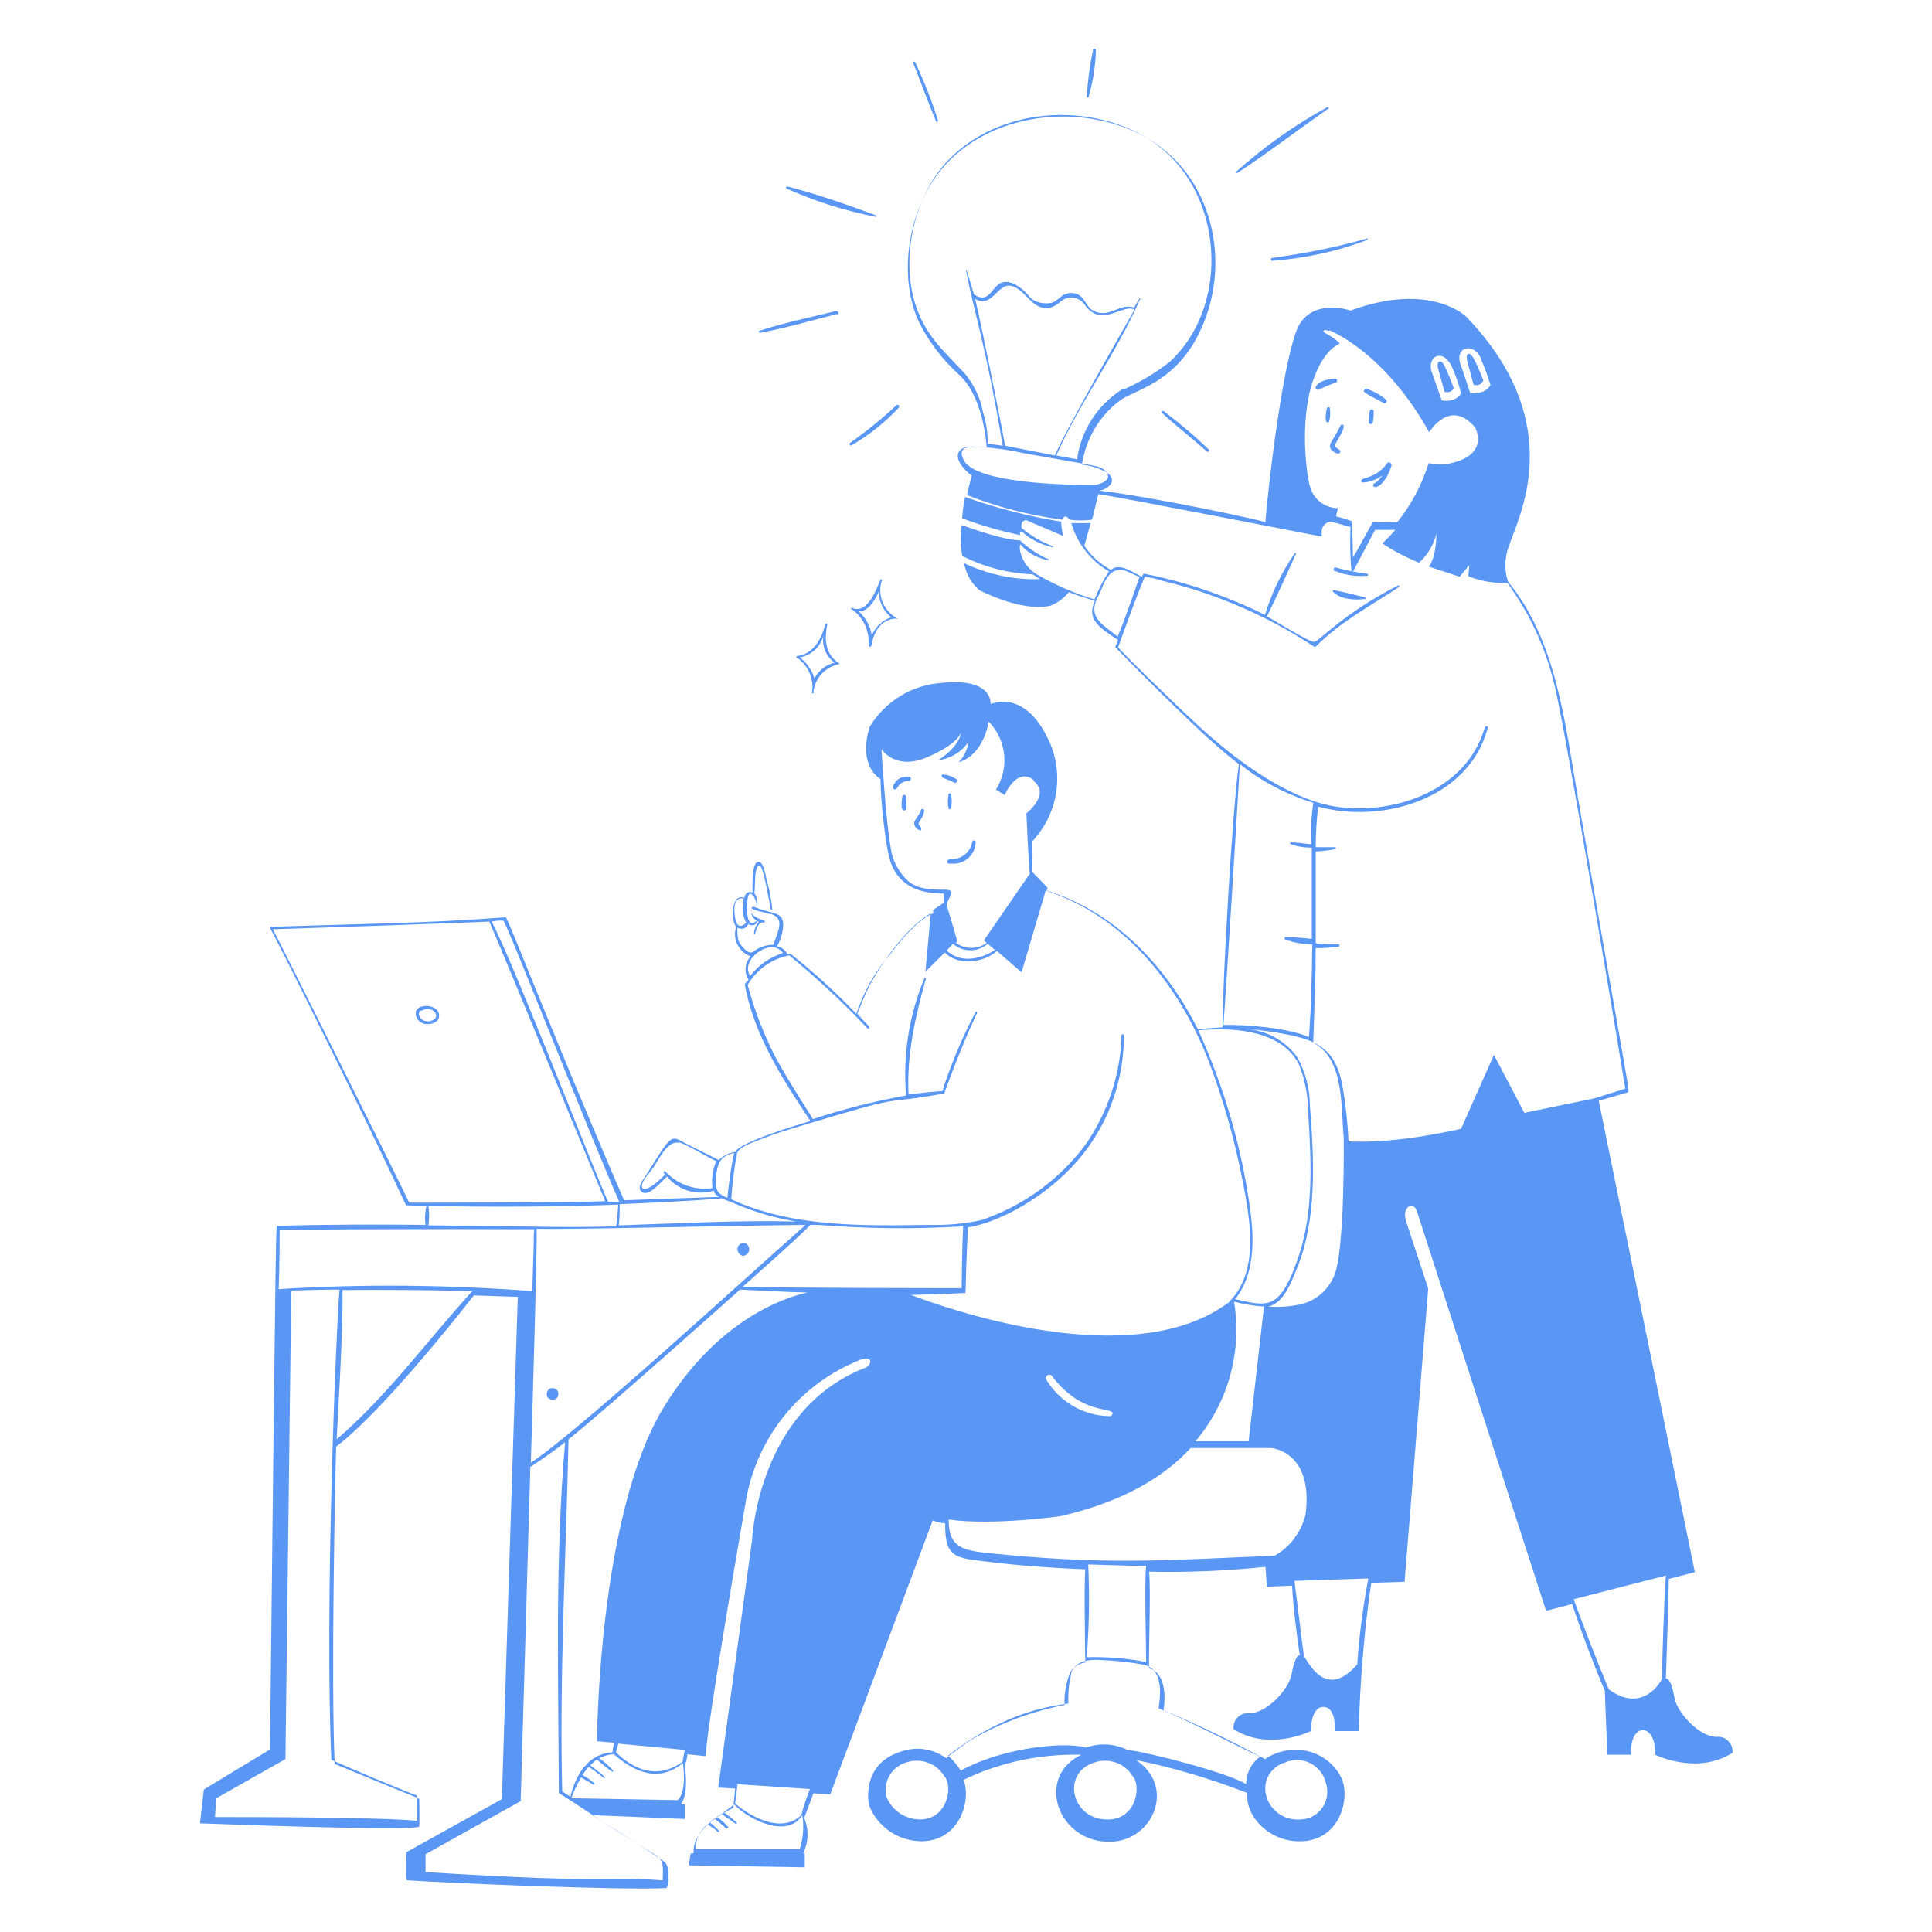 <svg width="211" height="211" viewBox="0 0 211 211" fill="none" xmlns="http://www.w3.org/2000/svg">
<path d="M145.801 62.404C145.537 62.298 145.643 61.876 145.906 61.982C147.014 62.298 148.175 62.509 149.335 62.667C149.441 62.667 149.441 62.878 149.335 62.878C148.122 62.984 146.909 62.826 145.801 62.351V62.404ZM149.071 65.41C148.069 65.569 146.276 65.463 145.59 64.619C145.537 64.619 145.537 64.514 145.59 64.461C145.59 64.461 145.695 64.408 145.748 64.461C146.328 64.566 148.544 65.094 149.124 65.252C149.23 65.252 149.23 65.463 149.124 65.463L149.071 65.41ZM160.94 42.042C160.94 42.042 160.465 40.301 160.254 39.51C160.043 38.719 160.36 38.191 160.94 39.141C161.362 39.932 161.679 40.723 161.995 41.515C161.89 41.937 161.415 42.148 160.993 42.042C160.993 42.042 160.993 42.042 160.94 42.042ZM157.775 42.833C157.775 42.833 157.195 40.776 157.037 40.143C156.878 39.51 157.3 39.141 157.722 39.879C158.144 40.723 158.461 41.567 158.777 42.411C158.566 42.781 158.144 42.939 157.775 42.781V42.833ZM145.801 48.689C145.801 48.847 146.117 49.005 146.328 49.163C146.434 49.269 146.381 49.374 146.328 49.48C146.328 49.48 146.223 49.533 146.117 49.533C145.801 49.48 145.484 49.269 145.326 49.005C145.115 48.636 145.326 48.372 145.748 47.686C145.959 47.317 146.17 46.948 146.381 46.526C146.381 46.42 146.487 46.368 146.592 46.368C147.225 46.473 145.801 48.372 145.801 48.636V48.689ZM145.221 44.574C145.326 45.049 145.273 45.576 145.168 46.051C145.062 46.157 144.957 46.157 144.851 46.051C144.693 45.787 144.851 44.785 144.904 44.627C144.904 44.521 145.01 44.469 145.115 44.469C145.168 44.469 145.273 44.521 145.273 44.627L145.221 44.574ZM150.021 44.943C150.021 45.365 150.021 45.787 149.915 46.209C149.863 46.315 149.704 46.368 149.546 46.262C149.546 46.262 149.546 46.262 149.493 46.209C149.493 45.787 149.493 45.313 149.599 44.891C149.599 44.785 149.757 44.68 149.863 44.732C149.968 44.732 150.021 44.838 150.021 44.891V44.943ZM151.076 43.994C150.443 43.625 149.704 43.308 149.071 42.886C148.966 42.833 148.913 42.675 149.019 42.57C149.019 42.464 149.177 42.464 149.282 42.464C150.021 42.728 150.707 43.097 151.34 43.625C151.445 43.677 151.498 43.836 151.392 43.941C151.287 44.047 151.181 44.099 151.076 43.994ZM145.906 41.778C145.273 41.989 144.64 42.253 144.007 42.57C143.902 42.57 143.849 42.57 143.744 42.517C143.427 42.148 144.377 41.356 145.854 41.356C146.065 41.356 146.117 41.778 145.854 41.778H145.906ZM150.232 53.172C150.126 53.172 150.021 53.172 149.968 53.067C149.968 52.961 149.968 52.856 150.074 52.803C150.443 52.592 150.759 52.276 150.97 51.906C150.39 52.381 149.652 52.645 148.86 52.698C148.755 52.698 148.702 52.645 148.649 52.539C148.597 52.065 150.232 52.381 151.498 50.588C151.603 50.482 151.762 50.429 151.867 50.588C151.973 50.64 151.973 50.746 151.973 50.851C151.709 51.695 151.181 52.909 150.232 53.225V53.172ZM103.865 86.721C103.97 87.249 103.97 87.776 103.865 88.304C103.812 88.409 103.654 88.409 103.601 88.304C103.495 87.776 103.495 87.249 103.601 86.721C103.654 86.616 103.812 86.616 103.865 86.721ZM98.537 86.985C98.537 86.88 98.695 86.774 98.801 86.827C98.906 86.827 98.959 86.932 98.959 86.985C98.959 87.46 99.17 88.515 98.748 88.515C98.326 88.515 98.484 87.513 98.537 86.985ZM97.535 85.877C97.746 85.192 98.484 84.717 99.223 84.822C99.381 84.822 99.486 84.928 99.486 85.033C99.486 85.139 99.381 85.297 99.275 85.297C99.275 85.297 99.223 85.297 99.17 85.297C98.642 85.297 98.22 85.614 97.957 86.088C97.904 86.194 97.746 86.247 97.64 86.194C97.535 86.141 97.482 85.983 97.535 85.877ZM103.073 84.611C103.548 84.611 104.023 84.822 104.445 85.086C104.55 85.139 104.603 85.297 104.498 85.403C104.392 85.508 104.287 85.561 104.181 85.455C103.812 85.244 103.39 85.139 102.968 84.928C102.862 84.928 102.862 84.77 102.862 84.664C102.862 84.611 102.968 84.559 103.021 84.559L103.073 84.611ZM100.541 88.515C100.541 88.409 100.647 88.357 100.752 88.357C101.227 88.357 100.647 89.412 100.383 89.781C100.383 89.886 100.172 89.886 100.489 90.256C100.489 90.256 100.594 90.361 100.594 90.414C100.647 90.519 100.594 90.625 100.594 90.678C100.594 90.678 100.541 90.678 100.489 90.678C100.067 90.572 99.803 90.203 99.856 89.781C99.856 89.623 100.489 88.831 100.594 88.515H100.541ZM103.654 93.843C104.867 93.948 105.975 93.157 106.186 91.944C106.186 91.838 106.291 91.785 106.397 91.785C106.502 91.785 106.555 91.891 106.555 91.996C106.502 93.368 105.342 94.423 103.97 94.317C103.865 94.317 103.706 94.317 103.601 94.317C103.495 94.317 103.443 94.159 103.443 94.054C103.443 93.948 103.548 93.895 103.654 93.895V93.843ZM92.998 66.571C92.893 66.571 92.998 66.36 92.998 66.36C94.844 67.257 95.847 63.933 96.163 63.3C96.163 63.195 96.321 63.3 96.321 63.353C95.741 64.988 96.532 66.782 98.062 67.573C98.062 67.573 95.741 67.204 95.161 70.527C95.161 70.685 94.844 70.633 94.844 70.527C95.003 68.945 94.317 67.415 92.998 66.518V66.571ZM95.214 69.419C95.583 68.47 96.374 67.731 97.324 67.415C96.48 66.729 95.952 65.674 96.005 64.566C95.53 65.621 94.792 66.782 93.789 66.782C94.581 67.468 95.055 68.417 95.214 69.419ZM87.09 71.899C86.932 71.899 86.932 71.688 87.09 71.635C89.517 71.371 90.097 68.206 90.15 68.153C90.202 68.101 90.361 68.101 90.361 68.153C89.517 72.004 92.154 72.479 91.627 72.532C90.097 72.848 88.936 74.114 88.831 75.697C88.831 75.749 88.673 75.749 88.673 75.697C88.936 74.22 88.303 72.743 87.09 71.846V71.899ZM88.936 74.114C89.411 73.217 90.202 72.584 91.152 72.373C90.202 71.688 89.728 70.527 89.939 69.367C89.622 70.633 88.62 71.582 87.354 71.793C88.092 72.373 88.673 73.165 88.936 74.061V74.114ZM105.078 56.601C105.131 55.81 105.236 55.071 105.394 54.28C108.823 55.493 112.305 56.39 115.892 56.97C115.892 57.498 115.997 58.078 116.155 58.553L112.094 56.812C111.566 56.812 111.513 57.287 111.566 57.656C112.568 58.5 113.729 59.186 114.995 59.661C115.048 59.661 114.995 59.766 114.995 59.766C113.729 59.502 112.516 58.922 111.566 58.025C111.355 58.131 111.355 58.236 111.408 58.447C109.245 57.973 107.135 57.392 105.078 56.601ZM95.636 23.685C92.26 22.999 88.989 21.997 85.877 20.573C85.771 20.573 85.877 20.309 85.982 20.362C89.253 21.206 92.576 22.366 95.688 23.527C95.688 23.527 95.688 23.632 95.688 23.685H95.636ZM102.229 13.241C101.333 11.131 100.594 9.021 99.75 6.911C99.697 6.752 99.908 6.647 99.961 6.805C100.911 8.862 101.755 10.972 102.44 13.135C102.44 13.293 102.282 13.346 102.229 13.241ZM118.898 10.55C118.898 10.603 118.898 10.656 118.793 10.656C118.74 10.656 118.687 10.656 118.687 10.55C118.793 8.862 119.004 7.174 119.373 5.486C119.373 5.275 119.742 5.275 119.69 5.486C119.637 7.174 119.373 8.915 118.898 10.55ZM145.062 11.869C141.739 14.19 138.521 16.669 135.145 18.885C135.04 18.938 134.934 18.779 135.04 18.727C138.047 16.036 141.37 13.663 144.957 11.711C145.01 11.711 145.062 11.711 145.115 11.711C145.115 11.764 145.115 11.816 145.115 11.869H145.062ZM149.282 26.217C145.959 27.483 142.478 28.222 138.943 28.485C138.785 28.485 138.732 28.222 138.943 28.169C142.425 27.694 145.906 27.008 149.282 26.059C149.388 25.953 149.441 26.164 149.282 26.217ZM91.468 34.288C88.673 34.974 85.877 35.818 83.028 36.345C82.976 36.345 82.923 36.345 82.87 36.292C82.87 36.24 82.87 36.187 82.923 36.134C85.666 35.237 88.514 34.657 91.31 33.971C91.574 33.971 91.679 34.288 91.468 34.341V34.288ZM92.998 48.636C92.84 48.741 92.682 48.478 92.84 48.372C94.633 47.106 96.321 45.735 97.904 44.258C98.062 44.099 98.326 44.363 98.168 44.521C96.638 46.157 94.897 47.528 92.998 48.636ZM131.822 49.322C130.24 47.897 128.499 46.579 126.916 45.102C126.811 44.996 126.916 44.838 127.075 44.891C128.815 46.209 130.451 47.581 132.033 49.111C132.139 49.216 131.98 49.427 131.822 49.322Z" fill="#5A96F4"/>
<path d="M22.261 195.439L29.487 191.061C30.173 129.871 30.12 133.88 30.331 133.88C35.712 133.721 41.092 133.721 46.473 133.774C46.367 133.088 46.42 132.35 46.578 131.664C44.468 131.664 44.363 131.664 44.31 131.559C40.618 123.541 30.701 103.496 29.54 101.438C29.54 101.386 29.54 101.28 29.54 101.227C29.54 101.227 29.593 101.227 29.646 101.227C38.138 100.911 46.737 100.858 55.229 100.172C55.44 100.172 60.504 113.36 68.153 131.084L78.545 130.715C78.228 130.556 78.017 130.345 77.965 130.029C76.118 130.609 74.114 130.029 72.848 128.499C72.32 128.921 70.896 130.767 70.105 130.187C69.472 129.712 70.263 128.816 70.527 128.394C73.375 123.857 73.217 123.963 74.747 124.807C75.96 125.44 78.492 126.653 78.492 126.706C78.967 126.231 79.6 125.914 80.286 125.809C80.866 124.701 87.249 122.802 88.515 122.433C85.508 117.949 82.29 112.938 81.341 107.505C81.341 107.399 81.657 107.135 81.763 107.03C81.235 106.239 81.341 105.131 81.974 104.445C81.552 104.287 81.13 104.023 80.866 103.654C80.286 102.968 80.127 102.071 80.391 101.227C80.18 100.911 80.075 100.542 80.075 100.172C79.916 99.539 80.075 98.854 80.391 98.273C80.602 98.01 80.971 97.904 81.288 98.062C81.393 97.429 81.868 97.324 82.185 97.482C82.185 96.533 82.079 93.842 82.976 94.159C83.451 94.37 83.609 95.636 83.714 96.058C84.031 97.113 84.242 98.221 84.347 99.328C84.347 99.381 84.242 99.434 84.189 99.328C83.925 98.062 83.767 97.007 83.451 95.689C82.87 93.368 82.554 95.108 82.501 95.478C82.448 96.163 82.448 96.902 82.396 97.588C82.712 97.904 82.659 98.537 82.712 98.906C82.712 98.906 82.659 99.012 82.659 98.906C82.501 97.746 81.604 96.744 81.604 98.801V99.803C81.815 101.491 82.607 100.542 82.659 100.542C82.448 100.436 82.29 100.278 82.185 100.12C82.026 99.909 81.921 98.801 82.396 99.065C83.925 99.698 85.033 99.592 85.402 100.331C85.772 101.069 85.297 102.599 84.875 103.337C85.35 103.443 85.772 103.759 85.983 104.181H86.352C88.884 106.186 91.258 108.349 93.526 110.722C94.317 108.349 95.53 106.133 97.166 104.287C98.221 102.863 100.225 100.436 101.913 99.75V99.381L103.074 98.59C103.074 98.273 103.074 97.904 103.074 97.588C100.594 97.588 98.326 96.902 97.324 94.317C96.691 92.629 96.163 87.249 96.163 85.086C93.526 83.292 95.003 79.336 95.003 79.336C96.691 76.593 99.592 74.8 102.81 74.589C108.507 73.956 108.19 76.91 108.19 76.91C108.19 76.91 112.041 75.011 114.731 81.288C116.208 84.928 115.417 89.042 112.727 91.891C112.78 92.998 112.78 94.106 112.727 95.214L114.415 96.955L114.309 97.271C120.428 99.117 126.6 104.023 130.82 112.41C131.717 112.305 132.614 112.252 133.51 112.199C133.51 107.188 134.618 88.04 135.304 83.451C131.717 80.76 124.754 73.692 121.853 70.738C121.747 70.632 121.853 70.58 122.116 69.894C120.006 68.522 118.635 67.626 119.584 65.621C118.635 65.305 117.633 65.041 116.736 64.672C116.208 65.305 115.523 65.832 114.731 66.149C111.566 66.887 106.977 64.461 106.977 64.461C106.08 63.722 105.5 62.667 105.289 61.507C107.874 62.72 110.722 63.353 113.571 63.247C113.307 63.089 113.043 62.878 112.78 62.72C110.089 62.614 107.505 61.929 105.078 60.715C104.92 59.608 104.867 58.447 105.025 57.339C111.197 59.555 111.355 58.764 111.514 59.133C112.41 59.924 113.413 60.61 114.52 61.085C114.942 61.348 112.621 60.979 111.461 59.449C111.25 59.713 111.461 60.399 111.461 60.399C111.725 61.401 112.41 62.245 113.307 62.773C115.259 63.88 117.369 64.83 119.532 65.463C119.954 64.408 120.481 63.353 121.114 62.403C119.11 61.243 117.633 59.344 117 57.128C117.685 57.128 118.424 57.128 119.11 57.128L118.424 59.608C119.162 60.715 120.165 61.612 121.325 62.245C122.275 61.401 123.699 62.509 124.701 62.984C124.859 62.72 124.859 62.614 125.018 62.667C129.554 63.564 133.985 65.094 138.152 67.151C138.891 64.724 139.999 62.456 141.423 60.399C141.476 60.346 141.581 60.399 141.528 60.504C140.526 62.773 138.416 67.309 138.363 67.309C138.891 67.573 143.005 70.158 143.533 70.105C144.06 70.052 146.751 66.94 152.711 63.933C152.817 63.933 152.87 64.039 152.817 64.091C149.652 66.201 146.381 67.889 143.691 70.632C143.691 70.632 143.586 70.632 143.533 70.632C138.522 67.309 132.93 64.883 127.075 63.458C126.442 63.247 125.756 63.089 125.07 62.984C124.859 63.089 122.538 69.472 122.116 70.685C122.116 70.843 127.919 76.54 131.189 79.547C136.781 84.611 141.634 87.249 145.274 87.987C151.815 89.253 160.202 86.457 162.154 79.442C162.154 79.336 162.259 79.283 162.365 79.336C162.47 79.336 162.523 79.442 162.47 79.547C160.36 87.354 150.865 89.992 143.955 88.093C143.797 89.57 143.691 91.047 143.691 92.524C144.377 92.524 145.115 92.524 145.801 92.524C145.907 92.524 145.959 92.735 145.801 92.735C145.115 92.893 144.377 92.946 143.691 92.998V103.021C144.482 103.126 145.326 103.126 146.17 103.126C146.329 103.126 146.329 103.39 146.17 103.39C145.379 103.496 144.535 103.548 143.691 103.548C143.691 106.977 143.533 110.406 143.427 113.835C144.957 114.573 146.065 115.734 146.592 118.477C146.962 120.534 147.173 122.538 147.278 124.648C152.553 124.965 159.569 123.277 159.569 123.277L163.156 115.206L166.479 121.536L174.128 119.954L177.504 118.899C177.504 118.793 170.963 79.442 169.75 74.747C168.8 70.738 167.059 66.993 164.633 63.669C163.156 63.722 161.679 63.458 160.36 62.931L160.466 61.718L159.411 62.984L156.035 61.876C156.879 60.926 156.879 58.289 156.879 58.289C156.562 59.502 155.929 60.61 154.98 61.454C153.555 60.874 152.237 60.188 150.971 59.344C151.498 58.869 151.92 58.394 152.395 57.867C151.656 57.867 150.918 57.867 150.179 57.867L147.806 62.351C147.753 62.403 147.647 62.403 147.595 62.351C147.595 62.351 147.595 62.298 147.595 62.245C147.436 60.663 147.436 59.133 147.489 57.55L145.379 56.97C145.221 56.97 144.113 57.128 144.377 58.605C144.377 58.605 122.222 54.28 119.954 53.963L119.268 56.759C118.424 56.865 117.633 56.865 116.789 56.759C116.472 56.232 116.156 56.337 116.05 56.759C112.463 56.284 108.982 55.388 105.606 54.069C105.764 53.33 105.922 52.645 106.133 51.959C105.236 51.273 103.865 49.796 105.078 49.005C105.711 48.583 107.083 48.847 107.768 48.899C107.557 46.209 106.713 42.833 104.92 41.092C102.968 39.352 101.333 37.242 100.225 34.868C98.062 29.804 99.276 22.735 102.81 18.515C107.927 12.291 117.896 11.13 124.807 14.823C132.508 18.885 134.671 28.854 130.978 36.345C128.288 41.884 123.91 42.569 122.327 43.73C120.059 45.418 118.582 47.95 118.16 50.746C119.11 50.851 120.006 51.115 120.85 51.59C122.116 52.434 121.114 53.383 120.059 53.594C123.119 53.858 134.143 55.968 138.205 57.023C138.363 54.28 140.21 37.98 142.003 35.29C143.797 32.6 147.489 33.918 147.489 33.918C156.298 30.701 160.149 34.604 160.149 34.604C171.438 46.367 165.741 56.601 164.844 59.502C164.316 60.768 164.264 62.192 164.686 63.511C169.961 69.894 170.91 78.914 172.282 86.827C178.137 120.85 178.084 119.215 177.715 119.321C176.66 119.637 175.658 119.901 174.603 120.217L185.1 171.701L182.251 172.44C182.251 174.339 181.988 181.566 181.935 183.306C182.304 183.306 182.621 183.992 182.884 185.469C183.148 186.946 185.522 189.689 187.474 189.689C188.318 189.584 189.109 190.217 189.214 191.113C189.214 191.219 189.214 191.324 189.214 191.43C185.311 193.909 180.774 191.641 180.774 191.641C180.88 188.054 177.926 188.054 178.137 191.641H175.552C175.552 191.641 175.236 184.678 175.288 184.731C173.97 181.566 172.756 178.401 171.701 175.183L168.853 175.921L154.769 132.35C154.399 131.031 152.975 131.822 153.608 133.51L155.982 140.737L153.397 172.756L149.757 172.862C148.966 178.242 148.544 183.623 148.386 189.056H145.801C145.801 189.056 145.959 186.419 144.535 186.419C143.111 186.419 143.164 189.056 143.164 189.056C143.164 189.056 138.627 191.324 134.724 188.845C134.618 187.948 135.304 187.157 136.148 187.104C136.253 187.104 136.359 187.104 136.464 187.104C138.363 187.104 140.737 184.52 141.054 182.884C141.317 181.407 141.634 180.774 141.95 180.774C141.581 178.242 141.265 175.71 141.106 173.178L138.363 173.284L138.205 171.121C133.985 171.543 129.712 171.754 125.492 171.649C125.703 173.284 125.44 180.352 125.492 182.199C125.703 182.251 125.914 182.357 126.125 182.515C127.286 183.359 127.286 185.522 127.075 186.788C130.873 188.37 134.565 190.164 138.152 192.116C138.627 191.799 139.155 191.535 139.682 191.377C143.427 190.217 146.487 192.854 146.803 195.228C147.12 197.602 145.748 200.925 142.267 201.083C138.996 201.294 136.042 198.709 136.201 195.808C132.244 194.278 128.235 193.065 124.068 192.221C128.394 195.07 126.02 200.872 121.483 201.136C115.575 201.452 112.938 194.067 118.107 191.641C113.676 191.535 109.245 192.432 105.236 194.384C106.08 196.599 104.867 200.872 100.911 201.083C98.273 201.189 95.847 199.606 94.897 197.127C94.897 197.127 93.948 192.696 98.326 191.324C100.014 190.691 101.86 190.955 103.337 192.01C104.287 191.272 105.236 190.533 106.239 189.9C109.351 188.159 112.727 186.893 116.261 186.208C116.208 184.994 116.419 183.781 116.894 182.621C117.263 182.04 117.844 181.671 118.529 181.566C118.529 181.566 118.371 172.862 118.529 171.385C114.362 171.227 110.195 170.91 106.08 170.33C103.97 170.013 103.179 169.433 103.232 166.374C102.757 166.321 102.282 166.215 101.86 166.057L90.677 195.966L88.831 195.861C88.515 196.758 88.145 197.654 87.829 198.551C88.356 199.817 88.304 201.189 87.723 202.402C87.934 202.402 87.882 202.138 87.882 203.932L75.222 203.721L75.433 202.402H75.749C75.644 200.028 78.176 198.393 80.075 197.443C80.075 197.443 80.286 195.492 80.286 195.333L78.439 195.228L82.132 168.22C82.132 168.22 82.712 153.977 94.475 149.388C95.214 149.124 95.425 148.017 94.001 148.491C87.565 151.023 82.87 156.668 81.552 163.42C81.552 163.42 77.226 188.107 77.068 191.799L75.063 191.588C75.063 192.01 74.905 192.432 74.8 192.854C75.38 197.443 73.639 197.021 74.8 197.074V198.657L64.672 198.235C68.048 200.345 72.426 203.14 72.69 203.457C73.217 204.09 72.953 206.2 72.795 206.2C68.153 206.464 49.216 205.672 44.521 205.356C44.31 205.356 44.363 205.303 44.363 202.296L54.807 196.494L56.548 141.634L51.748 141.476C49.427 144.482 41.356 154.505 36.714 157.986C36.609 160.993 36.134 184.098 36.556 192.643C46.051 196.599 45.787 196.336 45.787 196.547C45.787 196.758 45.84 199.342 45.787 199.448C46.104 200.081 21.944 199.131 21.839 199.131L22.208 195.914L22.261 195.439ZM124.49 63.036C124.121 62.878 123.699 62.667 123.33 62.509C120.956 61.348 120.428 64.302 120.059 64.883C118.582 67.467 120.428 68.153 122.064 69.525C122.96 67.415 124.437 63.036 124.437 63.036H124.49ZM122.749 42.517C124.543 41.725 126.231 40.723 127.761 39.51C134.091 33.655 133.669 22.366 127.391 16.669C121.378 11.183 109.878 10.919 103.548 17.513C99.487 21.733 98.062 29.435 100.542 34.71C101.702 37.242 103.654 38.93 105.447 40.881C106.397 42.095 107.083 43.466 107.346 44.996C107.716 46.104 107.874 47.264 107.874 48.477C108.401 48.53 108.982 48.583 109.509 48.688C107.61 37.347 106.344 34.077 105.5 29.487C105.5 29.487 105.5 29.487 105.553 29.487C105.869 30.384 106.344 32.178 106.397 32.178C108.612 33.549 108.19 29.857 110.775 31.017C111.355 31.334 111.83 31.703 112.252 32.178C112.674 32.811 113.413 33.127 114.204 33.127C115.153 33.127 115.153 32.916 115.839 32.441C116.525 31.808 117.633 31.861 118.213 32.547C118.266 32.6 118.318 32.652 118.371 32.758C118.74 33.233 118.899 33.707 119.479 33.971C121.167 34.815 122.327 33.022 123.857 33.602L124.437 32.6C124.437 32.547 124.543 32.6 124.543 32.6C121.958 38.56 118.002 43.783 115.364 49.743L117.633 50.165C118.055 47 119.901 44.152 122.644 42.464L122.749 42.517ZM109.826 48.688C109.826 48.688 114.046 49.532 115.206 49.743C116.419 46.895 122.433 36.398 123.91 33.813C122.697 33.127 120.376 35.765 118.582 33.444C118.107 32.6 117.052 32.23 116.156 32.705C116.05 32.758 115.945 32.863 115.839 32.916C115.47 33.285 114.995 33.549 114.468 33.655C112.674 33.813 111.988 31.597 110.459 31.228C108.929 30.859 108.401 33.707 106.502 32.652C107.03 34.762 109.193 45.471 109.773 48.688H109.826ZM120.534 51.273C120.059 50.904 120.376 51.009 111.725 49.48C110.089 49.11 108.454 48.899 106.819 48.794C105.922 48.794 104.498 48.688 105.236 50.218C106.608 53.172 119.637 52.961 119.637 52.961C120.534 52.803 121.694 52.17 120.534 51.273ZM145.115 36.134C144.588 35.923 144.271 36.134 144.852 36.45C145.379 36.714 145.907 37.083 146.329 37.505C146.223 37.611 144.904 37.98 143.744 40.67C141.845 44.996 142.583 51.537 143.111 53.278C143.533 54.596 144.746 55.493 146.118 55.493L145.907 56.39C146.592 56.548 147.647 56.917 147.647 56.917C147.647 56.917 147.753 59.449 147.753 60.874C148.175 60.293 149.863 57.023 149.968 57.023C150.812 57.076 151.709 57.023 152.606 57.023C154.136 55.124 155.296 52.908 156.035 50.587C156.668 50.693 157.301 50.746 157.934 50.693C162.892 49.849 161.099 46.684 161.099 46.684C158.356 43.413 156.087 47.211 156.087 47.211C151.551 39.088 146.276 36.556 145.221 36.081L145.115 36.134ZM156.457 40.881L157.459 43.73C157.459 43.73 158.989 44.046 159.569 42.939C159.305 41.884 158.936 40.881 158.514 39.932C157.406 37.875 155.665 39.088 156.457 40.881ZM161.784 39.246C160.993 37.242 158.619 37.875 159.622 40.09L160.571 42.939C160.571 42.939 162.206 43.15 162.787 42.042C162.154 40.09 161.89 39.563 161.732 39.246H161.784ZM175.658 184.467C178.928 186.893 180.933 184.467 181.513 183.359C181.513 181.46 181.777 173.864 181.935 172.071L171.86 174.655C173.073 177.926 174.339 181.249 175.71 184.52L175.658 184.467ZM142.003 198.709C143.638 198.709 144.957 197.338 144.957 195.703C144.957 195.386 144.904 195.017 144.799 194.7C144.377 192.96 142.583 191.852 140.843 192.327C140.684 192.327 140.526 192.432 140.368 192.485C138.838 192.907 137.889 194.437 138.258 196.019C138.68 197.76 140.315 198.868 142.056 198.709H142.003ZM80.18 197.074C80.18 197.074 79.442 197.654 79.02 197.918C79.494 198.235 79.969 198.604 80.444 199.026C80.497 199.079 80.444 199.237 80.338 199.184C80.075 198.973 79.02 198.287 78.809 198.076L78.281 198.446C78.756 198.709 79.125 199.079 79.494 199.501C79.6 199.606 79.389 199.764 79.283 199.659C78.861 199.29 78.439 198.92 78.017 198.604L77.49 199.026C77.859 199.29 78.228 199.606 78.545 199.975C78.598 200.081 78.545 200.134 78.439 200.081C78.07 199.764 77.595 199.448 77.279 199.237C76.435 199.923 75.96 200.872 75.96 201.927H87.354C87.723 200.714 87.829 199.448 87.618 198.235C86.035 200.872 81.71 198.709 80.18 197.074ZM80.549 194.859C80.549 195.017 80.338 196.388 80.286 196.969C82.132 198.551 85.455 200.239 87.512 198.235C87.776 197.232 88.093 196.283 88.462 195.386L80.549 194.859ZM57.92 159.78C63.142 156.404 82.554 138.522 87.987 133.774C78.017 133.88 62.14 134.302 58.605 134.196C58.711 135.726 57.972 159.78 57.972 159.78H57.92ZM105.025 140.684C105.025 140.262 105.078 135.99 105.184 133.932C99.909 134.249 94.634 134.196 89.359 133.774H88.515C86.405 135.884 83.345 138.522 81.13 140.526C86.088 140.684 104.445 140.684 105.078 140.684H105.025ZM67.309 133.88C67.415 133.088 67.467 132.297 67.52 131.559C60.61 131.822 53.7 131.822 46.789 131.717C46.895 132.403 46.895 133.141 46.789 133.827C59.397 133.932 60.821 134.091 67.309 133.932V133.88ZM29.804 101.491C30.226 102.23 44.468 130.715 44.679 131.348C45.629 131.348 62.509 131.348 66.096 131.189C65.041 128.657 55.651 105.764 53.436 100.647C51.959 100.753 30.015 101.491 29.804 101.491ZM54.913 100.542C54.491 100.542 54.069 100.542 53.7 100.647C56.179 105.395 65.146 128.552 66.412 131.242H67.626C64.144 123.33 55.44 101.016 54.966 100.542H54.913ZM67.678 131.506C67.678 132.297 67.678 133.088 67.573 133.827C74.008 133.616 80.497 133.247 86.985 133.405C84.611 133.036 82.343 132.35 80.127 131.4C79.811 131.242 79.283 131.084 78.809 130.873C75.116 131.189 71.476 131.348 67.731 131.506H67.678ZM74.114 124.807C72.901 124.543 71.898 126.706 71.371 127.497C71.054 127.972 70.105 128.921 70.105 129.501C70.105 130.451 71.635 129.238 71.846 129.027C72.057 128.816 72.373 128.552 72.637 128.288C72.637 128.235 72.531 128.183 72.479 128.077C72.479 128.024 72.479 127.972 72.531 127.919H72.637C73.956 129.343 75.855 130.029 77.806 129.765C77.701 128.763 77.806 127.761 78.228 126.811C77.543 126.547 74.8 124.859 74.114 124.754V124.807ZM78.334 127.655C78.228 128.13 78.176 128.657 78.176 129.185C78.176 130.24 78.703 130.504 79.442 130.82C79.6 129.185 79.811 127.55 80.18 125.914C79.178 126.178 78.598 126.495 78.334 127.655ZM81.182 99.012C81.182 98.695 81.182 98.432 81.182 98.115C80.233 97.957 80.127 99.065 80.233 99.75C80.233 100.014 80.286 100.278 80.338 100.542C80.655 101.597 81.393 100.911 81.499 100.753C81.182 100.225 81.077 99.592 81.13 99.012H81.182ZM84.189 99.856C83.503 99.645 82.765 99.539 82.079 99.223C81.763 99.909 82.87 100.383 83.451 100.542C83.556 100.542 83.556 100.753 83.451 100.753C82.712 100.594 82.554 101.808 82.448 102.019C82.448 102.019 82.396 102.019 82.343 102.019C82.343 101.544 82.554 101.069 82.87 100.7L82.659 100.594C82.712 101.069 82.026 101.175 81.71 100.911C81.552 101.333 81.13 101.544 80.708 101.386C80.655 101.386 80.602 101.386 80.549 101.28C80.497 101.755 80.549 102.282 80.655 102.757C80.813 103.179 81.763 104.392 82.29 103.918C82.923 103.443 83.662 103.179 84.453 103.179C85.033 101.544 85.719 100.331 84.189 99.803V99.856ZM84.4 103.443C83.187 103.337 80.971 104.973 81.921 106.608C82.818 105.395 84.084 104.551 85.508 104.076C85.244 103.707 84.875 103.496 84.4 103.443ZM112.885 85.191C111.039 83.714 109.72 86.827 109.72 86.827L108.771 86.246C110.248 83.873 109.931 80.813 107.979 78.809C107.241 82.765 104.709 83.24 104.709 83.24C105.289 82.607 105.658 81.868 105.764 81.024C105.025 82.132 103.759 82.87 102.441 83.029C104.867 81.499 104.973 79.969 104.973 79.969C104.973 79.969 104.709 81.235 101.227 82.712C97.746 84.189 96.269 81.815 96.269 81.815C96.269 81.815 96.744 89.781 97.271 92.524C97.429 93.948 98.115 95.214 99.17 96.216C100.278 97.166 101.86 97.166 103.232 97.166C104.603 97.166 103.39 98.221 103.39 98.854C104.709 103.337 104.603 102.704 104.392 102.968C105.395 103.707 106.766 103.707 107.768 102.968L107.452 102.704L112.463 95.425C112.305 93.737 112.094 88.831 112.094 88.831C112.094 88.831 114.731 86.774 112.938 85.35L112.885 85.191ZM103.39 103.812C105.342 105.606 107.927 104.234 108.665 103.759L107.874 103.074C106.766 104.023 105.184 104.023 104.076 103.074L103.39 103.812ZM130.873 112.516C133.721 118.793 135.673 125.492 136.57 132.35C136.992 135.515 136.992 139.313 134.882 141.898C136.359 142.161 138.205 142.847 139.418 141.792C140.632 140.737 141.37 138.522 141.898 136.992C143.427 132.297 143.216 126.969 142.9 121.958C142.9 120.006 142.583 118.107 141.898 116.314C140.104 112.674 135.198 112.147 130.926 112.516H130.873ZM136.359 157.459L138.047 142.689C136.939 142.636 135.831 142.425 134.776 142.161C135.673 147.595 134.143 153.186 130.556 157.406C132.508 157.406 134.407 157.406 136.359 157.406V157.459ZM143.322 103.126C142.32 103.126 141.317 102.968 140.368 102.599C140.262 102.599 140.262 102.335 140.368 102.335C141.37 102.335 142.32 102.441 143.269 102.546V92.576C142.478 92.576 141.739 92.471 141.001 92.207C140.948 92.207 140.895 92.154 140.895 92.102C140.895 92.049 140.948 91.996 141.001 91.996C141.739 91.996 142.478 92.154 143.216 92.207C143.111 90.677 143.216 89.2 143.427 87.671C140.526 86.774 137.783 85.35 135.409 83.451C135.146 88.093 133.985 107.03 133.616 111.936C136.359 111.883 140.737 112.305 142.953 113.254C143.216 109.878 143.269 106.555 143.322 103.126ZM143.638 113.94C141.792 112.885 136.781 112.41 136.517 112.41C138.574 112.674 140.473 113.782 141.687 115.47C142.583 117.105 143.058 118.899 143.058 120.745C143.533 126.706 143.849 133.299 141.581 138.68C140.948 140.21 140.157 142.32 138.522 142.689C139.682 142.794 140.843 142.689 141.95 142.478C143.638 142.109 145.01 140.948 145.696 139.366C146.909 136.623 146.751 124.226 146.751 124.226C146.434 120.798 146.803 115.734 143.533 113.94H143.638ZM142.478 180.985C143.164 182.04 145.01 185.469 148.228 181.777C148.439 178.612 148.861 175.499 149.441 172.387L141.37 172.651C141.739 175.447 142.056 178.242 142.425 181.038L142.478 180.985ZM121.22 198.709C124.121 198.551 124.701 194.964 123.646 193.909C122.802 192.538 121.061 191.957 119.532 192.485C115.786 193.645 117.052 198.92 121.167 198.709H121.22ZM103.074 193.909C102.23 192.538 100.489 191.957 98.959 192.485C97.377 192.96 96.427 194.595 96.796 196.177C97.377 197.76 98.959 198.762 100.647 198.709C103.548 198.551 104.129 194.964 103.074 193.909ZM117 182.779C116.736 183.834 116.63 184.942 116.683 186.049C114.151 186.366 111.672 187.052 109.351 188.159C107.294 189.109 105.342 190.322 103.548 191.746C104.076 192.221 104.551 192.749 104.92 193.382C108.929 191.113 115.628 190.111 118.635 190.85C120.112 190.322 121.747 190.428 123.119 191.113C125.281 191.324 134.249 193.645 136.095 194.859C136.095 193.645 136.675 192.538 137.625 191.852C133.88 190.111 130.293 188.159 126.547 186.577C126.442 186.577 127.602 182.251 124.754 181.777C123.277 181.513 121.8 181.355 120.323 181.302C118.951 181.196 117.369 181.355 116.947 182.832L117 182.779ZM118.688 180.985C120.85 180.933 123.013 181.091 125.176 181.513C125.176 179.719 124.965 172.651 125.176 171.016C123.066 171.016 121.061 170.91 118.846 170.857C119.004 174.233 118.951 177.609 118.688 180.985ZM110.406 169.855C122.011 170.91 128.235 170.33 139.207 169.908C140.895 168.958 142.109 167.323 142.583 165.424C143.48 158.461 138.838 158.145 138.838 158.145H130.029C127.18 161.257 122.697 164 115.839 165.582C115.839 165.582 108.454 166.637 103.601 165.952C103.601 169.591 105.711 169.38 110.459 169.855H110.406ZM121.536 154.399C121.536 153.608 118.16 154.61 114.89 150.285C114.626 149.916 114.046 150.285 114.257 150.654C115.734 153.133 118.424 154.663 121.272 154.663C121.378 154.663 121.483 154.505 121.483 154.399H121.536ZM134.354 142.056L134.46 141.95C134.46 141.95 134.46 141.898 134.513 141.898C137.572 138.469 136.464 132.825 135.673 128.763C134.776 124.226 133.51 119.743 131.822 115.417C128.552 107.346 122.697 100.014 114.204 97.271L111.566 106.186L108.876 103.865C107.399 105.184 104.603 105.5 103.179 104.023L101.069 106.133L101.649 99.75C99.065 101.227 96.374 105.025 94.95 107.663C94.423 108.718 94.053 109.667 93.631 110.722L94.845 112.041C95.003 112.252 94.95 112.516 94.634 112.199C91.996 109.404 89.148 106.766 86.194 104.34C84.295 104.709 82.659 105.869 81.657 107.557C82.343 110.195 83.345 112.78 84.558 115.206C86.246 118.371 88.673 121.958 88.778 122.222C92.102 121.114 95.53 120.27 98.959 119.637C98.59 115.259 99.276 110.881 100.964 106.819C100.964 106.713 101.175 106.819 101.122 106.872C99.961 111.092 99.012 115.101 99.223 119.532C100.489 119.373 101.913 119.215 102.915 119.162C103.865 116.208 105.078 113.307 106.555 110.511C106.608 110.406 106.766 110.511 106.713 110.617C104.762 114.731 103.126 119.426 103.126 119.426C95.056 120.85 100.067 119.162 86.774 123.171C85.561 123.541 84.347 123.91 83.187 124.385C82.448 124.701 80.813 125.176 80.497 125.914C80.18 127.602 79.969 129.238 79.864 130.978C86.457 134.038 94.159 133.88 101.386 133.774C103.337 133.827 105.289 133.669 107.188 133.247C111.725 131.717 115.734 128.816 118.582 124.965C121.009 121.431 122.38 117.316 122.486 113.043C122.486 112.991 122.591 112.938 122.644 112.938C122.644 112.938 122.697 112.938 122.749 113.043C122.749 117.158 121.589 121.167 119.321 124.596C115.945 129.818 109.615 133.458 105.711 134.038C105.342 141.634 105.553 141.212 105.342 141.212C103.39 141.317 101.438 141.37 99.487 141.423C103.074 142.794 123.699 150.232 134.302 142.161L134.354 142.056ZM74.589 192.538C72.004 194.7 69.314 193.593 67.045 191.588C66.465 191.588 65.938 191.799 65.41 192.01C65.99 192.379 66.465 192.854 66.94 193.329C66.993 193.382 66.94 193.54 66.834 193.487C66.254 193.065 65.727 192.643 65.199 192.168C64.935 192.327 64.672 192.59 64.461 192.801C64.988 193.171 65.516 193.593 66.043 194.067C66.096 194.12 66.043 194.226 65.938 194.173C65.41 193.751 64.883 193.382 64.302 192.96C64.039 193.223 63.828 193.54 63.617 193.856C64.091 194.12 64.513 194.384 64.883 194.753C64.988 194.806 64.883 194.964 64.777 194.911C64.355 194.595 63.88 194.384 63.458 194.12C63.036 194.859 62.667 195.597 62.403 196.388L74.008 196.599C75.063 195.65 74.589 192.59 74.589 192.59V192.538ZM74.8 191.113L67.52 190.428C67.467 190.744 67.362 191.113 67.256 191.377C70.738 194.7 73.375 193.223 74.536 192.432C74.536 192.432 74.747 191.219 74.8 191.113ZM63.828 192.96C64.566 192.01 65.674 191.43 66.887 191.377C66.887 191.377 66.993 190.639 67.045 190.322L65.199 190.164C65.199 190.164 65.305 165.477 72.479 153.714C78.334 144.113 85.719 141.687 88.198 141.159C85.719 141.106 83.24 140.948 80.813 140.843C80.813 140.843 65.674 154.399 62.087 157.195C61.823 170.013 61.085 182.779 61.401 195.65L62.298 196.23C62.562 195.07 63.036 193.962 63.775 192.96H63.828ZM46.473 202.455V204.459C68.048 205.778 65.463 204.881 72.373 205.356C72.479 203.14 72.373 203.088 70.949 202.191C64.935 198.498 65.727 198.815 61.19 195.914C61.085 195.914 61.032 195.808 61.032 195.755C60.979 182.99 60.61 170.224 61.718 157.512C60.452 158.514 59.291 159.305 57.92 160.202L56.865 196.705L46.473 202.507V202.455ZM58.131 141.001C58.394 133.194 58.236 135.831 58.342 134.249C32.178 134.196 31.492 134.354 30.542 134.354C30.542 135.198 30.542 137.678 30.437 140.79C39.668 140.21 48.899 140.315 58.078 141.001H58.131ZM51.59 141.001C46.789 140.895 42.2 140.843 37.4 140.895C37.505 145.115 36.82 155.982 36.767 157.195C42.358 152.395 46.631 146.434 51.59 141.001ZM45.576 198.868C45.576 197.918 45.576 196.969 45.523 196.072C45.629 196.23 36.187 192.274 36.187 192.168C35.448 175.499 36.714 144.904 37.083 140.843C35.29 140.843 33.549 140.895 31.808 140.948L31.175 192.116L23.632 196.388L23.474 198.446C26.744 198.446 41.62 198.446 45.629 198.868H45.576Z" fill="#5A96F4"/>
<path d="M46.42 111.83C45.787 111.725 45.312 111.144 45.417 110.511C45.629 109.509 48.055 109.667 47.95 110.986C47.95 111.672 47 111.936 46.42 111.83ZM45.998 110.353C45.259 110.775 46.314 112.041 47.369 111.355C48.108 110.933 47.211 109.72 45.998 110.406V110.353ZM81.182 135.726C81.551 135.726 81.868 136.148 81.815 136.517C81.815 136.834 81.499 137.097 81.182 137.15C80.813 137.15 80.496 136.728 80.549 136.359C80.549 136.042 80.865 135.779 81.182 135.726ZM60.293 151.604C60.662 151.604 60.979 151.815 60.979 152.184C60.979 152.553 60.768 152.87 60.398 152.87C60.029 152.87 59.713 152.659 59.713 152.289C59.713 151.92 59.924 151.604 60.293 151.604Z" fill="#5A96F4"/>
</svg>
